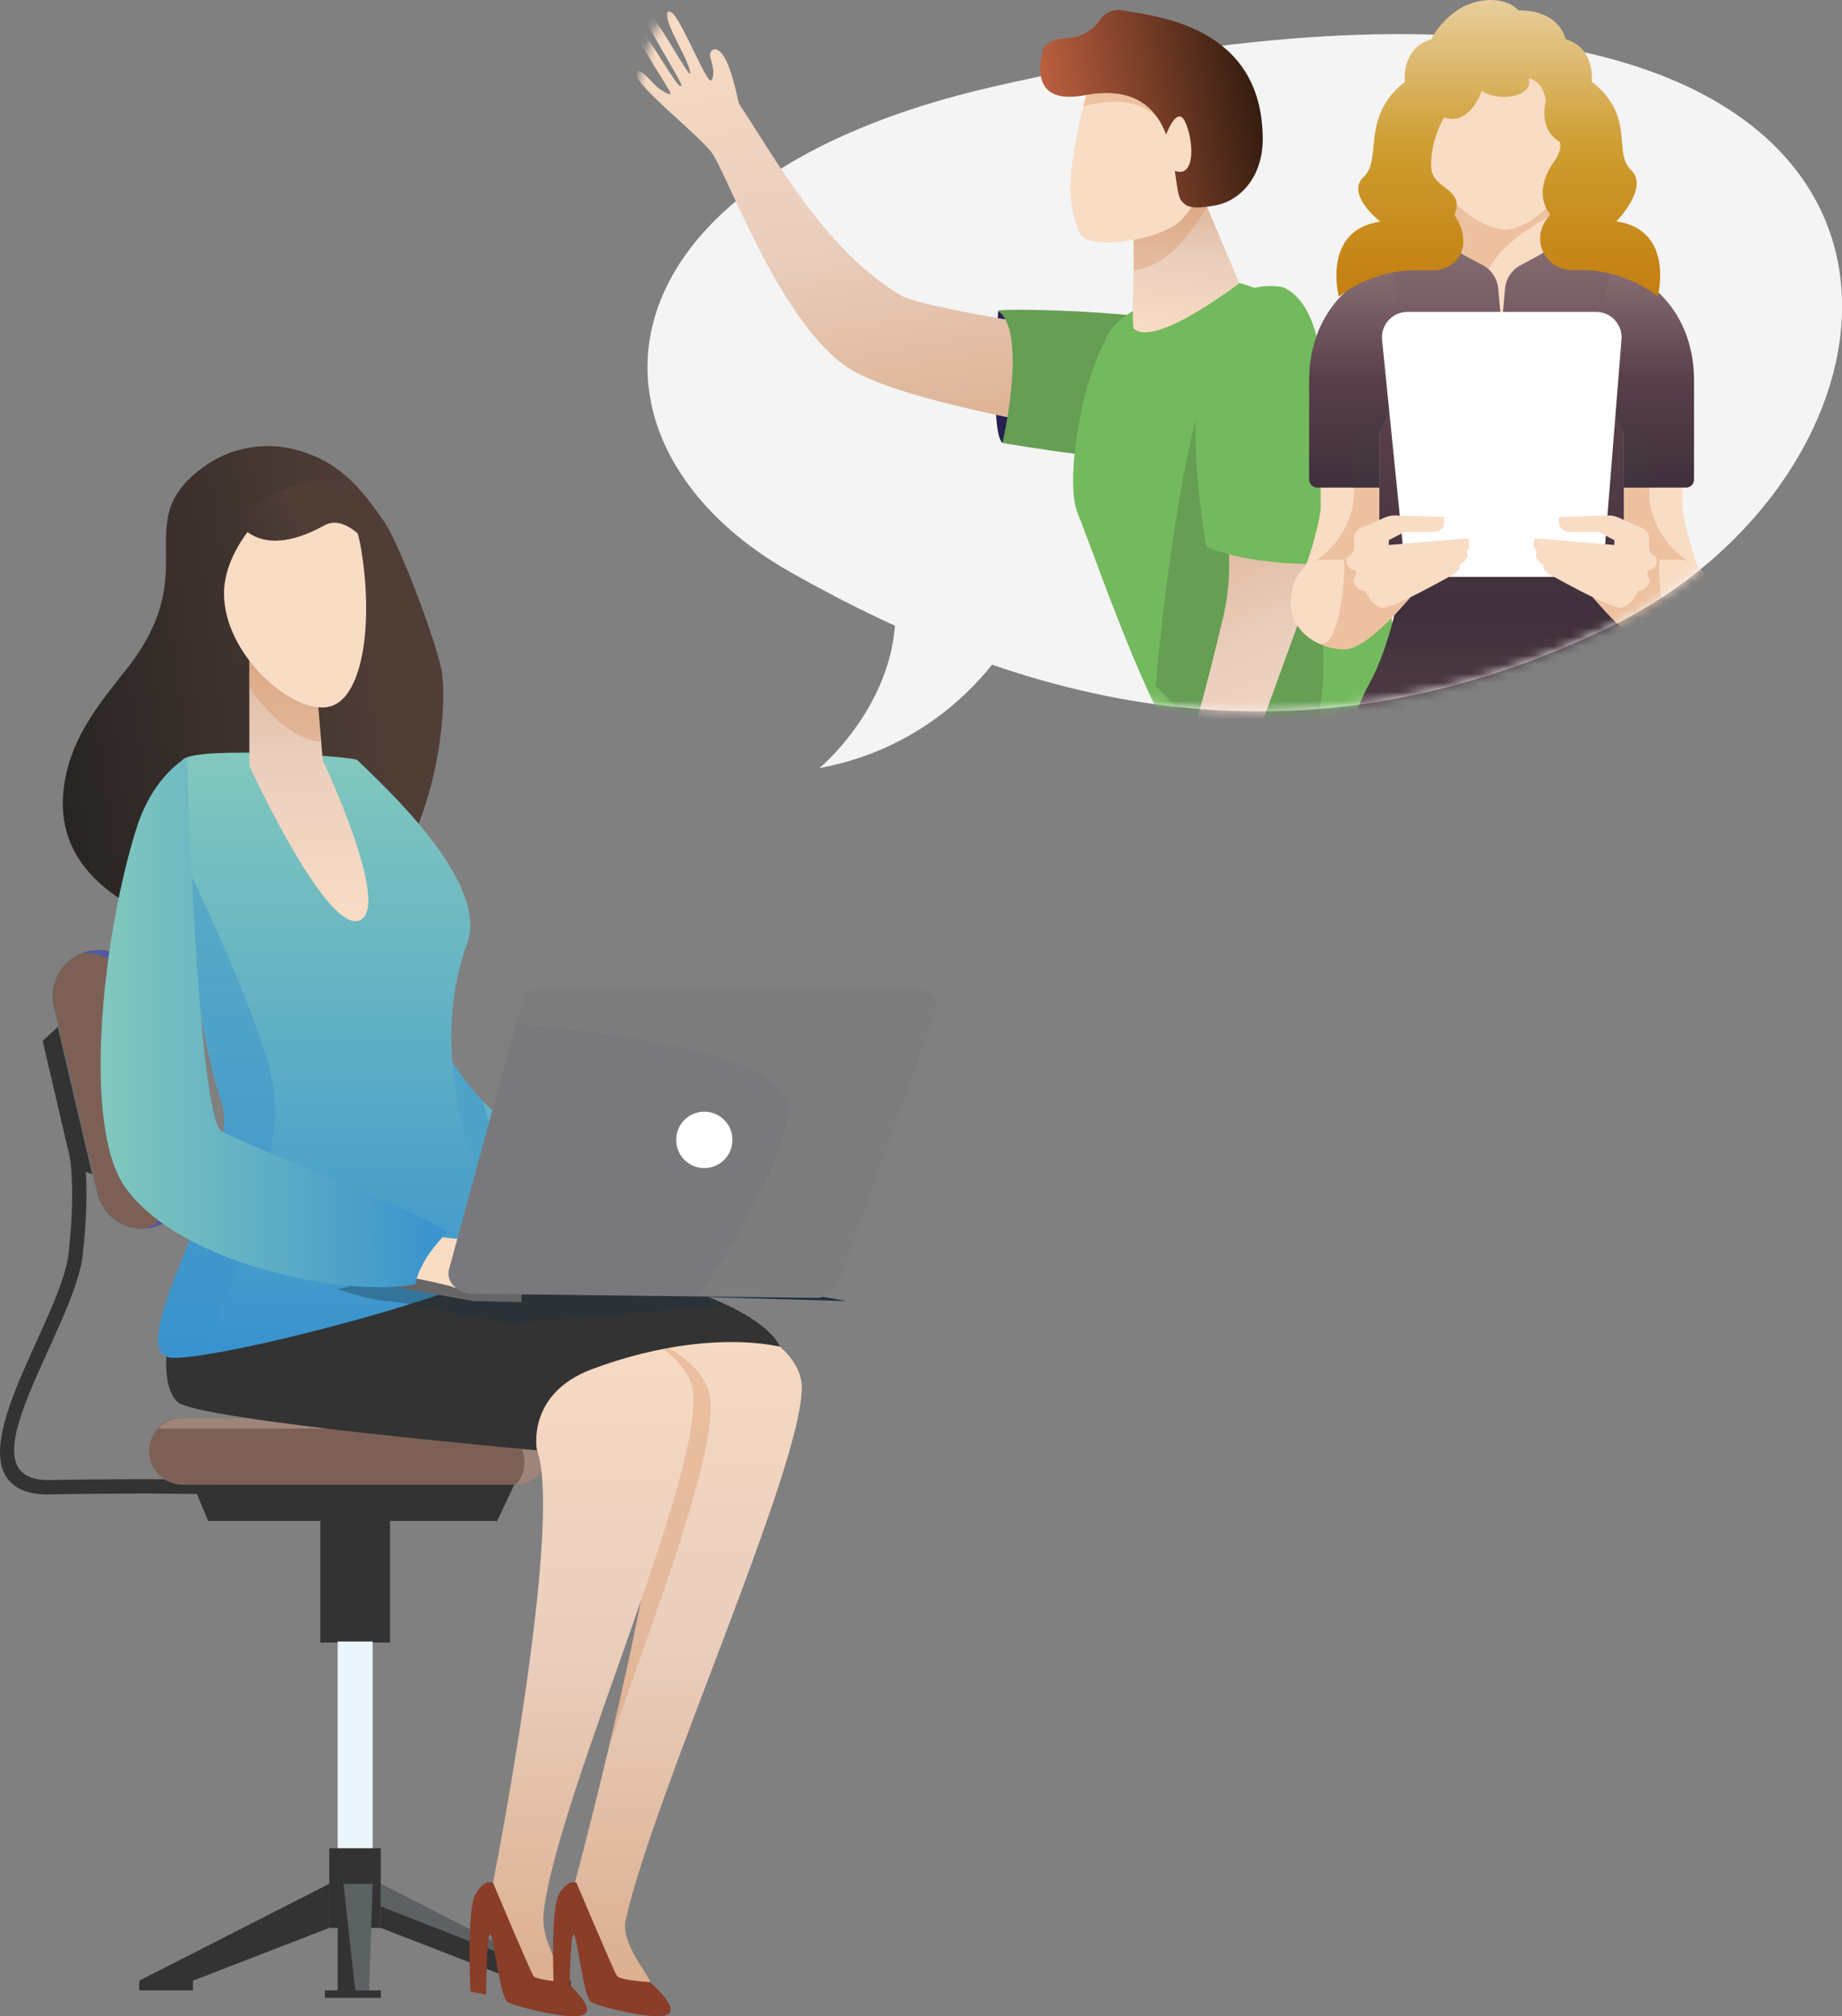 <svg width="201" height="220" viewBox="0 0 201 220" fill="none" xmlns="http://www.w3.org/2000/svg">
<rect x="0" y="0" width="201" height="220" fill="#808080" stroke="none"/>
<g clip-path="url(#clip0_1786_13318)">
<path d="M41.933 56.933C39.692 53.749 37.414 50.553 32.665 49.183C30.894 48.646 29.024 48.529 27.201 48.842C25.377 49.156 23.652 49.89 22.161 50.987C13.846 57.064 22.526 62.09 13.705 73.145C10.963 76.575 8.435 79.781 7.387 83.792C5.5 91.025 8.43 97.091 19.377 101.191C46.224 111.226 49.461 78.458 48.116 72.81C47.126 68.611 43.372 58.989 41.933 56.933Z" fill="url(#paint0_linear_1786_13318)"/>
<path d="M16.645 133.928C16.005 134.078 15.341 134.101 14.691 133.994C14.042 133.887 13.42 133.653 12.861 133.304C12.301 132.956 11.816 132.501 11.432 131.964C11.049 131.428 10.774 130.821 10.624 130.178L5.875 109.835C5.725 109.193 5.703 108.528 5.809 107.877C5.915 107.226 6.149 106.603 6.495 106.042C6.842 105.482 7.295 104.995 7.829 104.611C8.363 104.226 8.968 103.951 9.608 103.801C10.9 103.498 12.26 103.722 13.388 104.424C14.516 105.126 15.32 106.249 15.624 107.545L20.378 127.888C20.681 129.185 20.458 130.55 19.759 131.683C19.058 132.816 17.939 133.623 16.645 133.928Z" fill="#2B8497"/>
<path d="M16.645 133.928C16.005 134.078 15.341 134.101 14.691 133.994C14.042 133.887 13.42 133.653 12.861 133.304C12.301 132.956 11.816 132.501 11.432 131.964C11.049 131.428 10.774 130.821 10.624 130.178L5.875 109.835C5.725 109.193 5.703 108.528 5.809 107.877C5.915 107.226 6.149 106.603 6.495 106.042C6.842 105.482 7.295 104.995 7.829 104.611C8.363 104.226 8.968 103.951 9.608 103.801C10.9 103.498 12.26 103.722 13.388 104.424C14.516 105.126 15.32 106.249 15.624 107.545L20.378 127.888C20.681 129.185 20.458 130.55 19.759 131.683C19.058 132.816 17.939 133.623 16.645 133.928Z" fill="#2B8497"/>
<path d="M16.645 133.928C16.005 134.078 15.341 134.101 14.691 133.994C14.042 133.887 13.42 133.653 12.861 133.304C12.301 132.956 11.816 132.501 11.432 131.964C11.049 131.428 10.774 130.821 10.624 130.178L5.875 109.835C5.725 109.193 5.703 108.528 5.809 107.877C5.915 107.226 6.149 106.603 6.495 106.042C6.842 105.482 7.295 104.995 7.829 104.611C8.363 104.226 8.968 103.951 9.608 103.801C10.9 103.498 12.26 103.722 13.388 104.424C14.516 105.126 15.32 106.249 15.624 107.545L20.378 127.888C20.681 129.185 20.458 130.55 19.759 131.683C19.058 132.816 17.939 133.623 16.645 133.928Z" fill="#7D6055"/>
<path d="M20.378 127.887L15.623 107.544C15.46 106.844 15.148 106.188 14.709 105.62C14.271 105.051 13.716 104.584 13.082 104.249C12.447 103.915 11.749 103.72 11.034 103.68C10.318 103.639 9.603 103.753 8.935 104.014C10.136 103.904 11.337 104.233 12.316 104.94C13.295 105.647 13.986 106.685 14.263 107.863L19.012 128.211C19.288 129.389 19.129 130.627 18.566 131.697C18.002 132.767 17.072 133.596 15.947 134.032C16.181 134.012 16.415 133.977 16.645 133.927C17.938 133.622 19.058 132.815 19.758 131.682C20.458 130.55 20.681 129.184 20.378 127.887Z" fill="#5258A3"/>
<path d="M10.072 128.134L7.861 127.312L4.655 113.585L6.308 112.037L10.072 128.134Z" fill="#333333"/>
<path d="M0.704 161.168C-2.591 156.158 6.741 143.257 7.481 136.778C8.351 129.112 7.507 125.472 7.481 125.435L9.019 125.059C9.055 125.215 9.941 128.96 9.019 136.956C8.096 145.119 -4.733 161.676 5.448 161.493C16.984 161.283 23.448 161.493 23.511 161.493L23.459 163.061C23.396 163.061 16.963 162.847 5.479 163.061C3.654 163.119 1.726 162.722 0.704 161.168Z" fill="#333333"/>
<path d="M54.257 165.963H22.718L21.061 161.999H56.113L54.257 165.963Z" fill="#333333"/>
<path d="M42.559 163.981H34.948V179.225H42.559V163.981Z" fill="#333333"/>
<path d="M40.662 179.11H36.846V204.254H40.662V179.11Z" fill="#EAF6FC"/>
<path d="M41.548 210.361H35.928V205.545V201.67H41.548V210.361Z" fill="#333333"/>
<path d="M15.196 216.12L35.928 205.546V210.362L21.06 216.12V217.182H15.196V216.12Z" fill="#333333"/>
<path d="M62.279 216.12V217.181H56.41V216.12L41.553 210.362V205.551L62.279 216.12Z" fill="#333333"/>
<path d="M41.553 217.181V217.997H35.454V217.181H36.846V205.551H40.661L40.265 217.181H41.553Z" fill="#333333"/>
<path opacity="0.39" d="M40.661 205.551L40.265 217.181H38.759L37.487 205.551H40.661Z" fill="#9CAAAE"/>
<path opacity="0.39" d="M62.279 216.12V216.151L41.553 208.019V205.551L62.279 216.12Z" fill="#9CAAAE"/>
<path d="M56.217 161.999H19.914C18.946 161.999 18.018 161.613 17.333 160.927C16.649 160.24 16.265 159.309 16.265 158.338C16.265 157.368 16.649 156.436 17.333 155.75C18.018 155.063 18.946 154.678 19.914 154.678H56.238C57.206 154.678 58.134 155.063 58.818 155.75C59.502 156.436 59.887 157.368 59.887 158.338C59.887 158.821 59.792 159.299 59.607 159.744C59.422 160.19 59.152 160.594 58.811 160.934C58.47 161.274 58.065 161.544 57.62 161.726C57.175 161.909 56.698 162.002 56.217 161.999Z" fill="#7D6055"/>
<path d="M56.139 154.715H19.914C19.418 154.716 18.928 154.819 18.474 155.019C18.02 155.219 17.612 155.511 17.276 155.876C17.735 155.876 44.608 155.876 53.642 155.876C54.344 155.887 55.028 156.101 55.612 156.492C56.196 156.883 56.655 157.435 56.934 158.082C57.213 158.728 57.3 159.442 57.185 160.137C57.07 160.832 56.757 161.479 56.285 162C57.227 161.982 58.127 161.6 58.794 160.932C59.462 160.264 59.846 159.363 59.866 158.417C59.378 158.422 58.894 158.33 58.442 158.146C57.99 157.962 57.579 157.69 57.233 157.346C56.886 157.002 56.611 156.592 56.423 156.14C56.235 155.689 56.139 155.204 56.139 154.715Z" fill="#9D857B"/>
<path d="M51.447 137.797C51.447 137.797 87.49 140.72 87.49 151.43C87.49 160.252 71.267 195.881 68.264 209.572C67.706 212.119 71.084 215.847 70.917 216.276C70.135 218.242 65.929 215.439 65.929 215.439L62.691 205.597C62.691 205.597 75.083 159.384 71.308 155.598C67.534 151.812 31.137 143.994 31.137 143.994L51.447 137.797Z" fill="url(#paint1_linear_1786_13318)"/>
<path d="M77.298 151.676C74.332 142.75 47.178 140.841 47.178 140.841L35.553 142.64L31.122 143.994C31.122 143.994 67.519 151.812 71.293 155.598C73.654 157.967 69.677 176.982 66.377 190.861C71.741 175.293 78.977 156.718 77.298 151.676Z" fill="#D78D5C" fill-opacity="0.34"/>
<path d="M18.407 144.302C18.407 144.302 17.318 149.297 20.336 152.324C23.355 155.352 56.942 153.742 58.594 158.244C61.529 166.235 53.798 205.446 53.798 205.446L57.135 215.225C57.135 215.225 61.696 218.31 62.118 217.155C62.322 216.606 58.917 212.228 59.314 208.73C60.799 195.656 77.919 158.438 75.432 150.96C72.466 142.033 45.312 140.124 45.312 140.124L18.407 144.302Z" fill="url(#paint2_linear_1786_13318)"/>
<path d="M18.407 145.96C18.407 145.96 17.365 150.96 19.34 152.958C21.316 154.955 58.594 158.245 58.594 158.245C58.594 158.245 57.353 152.105 64.61 149.391C71.866 146.677 79.383 145.767 85.092 146.933C85.092 146.933 83.971 143.273 73.154 140.135C62.337 136.997 50.425 136.835 50.425 136.835L18.407 145.96Z" fill="#333333"/>
<path d="M62.91 205.446C62.91 205.446 62.139 204.923 61.06 206.56C59.98 208.196 60.45 217.285 60.45 217.285L62.149 217.662C62.149 217.662 62.201 210.984 62.597 211.057C62.994 211.13 63.64 218.07 64.573 218.514C65.506 218.959 71.741 220.58 72.914 219.775C74.087 218.969 70.917 216.276 70.917 216.276C70.917 216.276 67.654 216.098 67.32 215.601C66.987 215.105 62.91 205.446 62.91 205.446Z" fill="#8A3D28"/>
<path d="M42.851 102.802C42.851 102.802 49.341 120.514 56.926 123.129C64.511 125.744 67.952 134.053 67.952 134.053L63.468 138.012L48.742 131.423L42.851 102.802Z" fill="url(#paint3_linear_1786_13318)"/>
<g opacity="0.54">
<g style="mix-blend-mode:multiply">
<path d="M47.61 112.994L44.753 112L48.741 131.428L56.081 134.712C55.477 130.743 53.939 124.692 52.719 120.184C50.73 118.005 49.014 115.59 47.61 112.994Z" fill="#3892CE"/>
</g>
</g>
<path d="M38.993 82.934C41.078 85.026 53.506 96.087 50.983 102.922C45.405 118.087 55.112 135.345 55.112 137.745C55.112 140.145 25.486 148.157 18.965 148.157C12.444 148.157 26.785 127.239 24.142 120.111C21.499 112.983 17.745 85.1 19.971 82.867C21.478 81.381 38.581 82.516 38.993 82.934Z" fill="url(#paint4_linear_1786_13318)"/>
<g opacity="0.44">
<g style="mix-blend-mode:multiply">
<path d="M29.819 118.501C28.844 112.748 23.599 101.155 19.716 93.106C20.44 102.682 22.463 115.63 24.136 120.112C26.805 127.255 12.433 148.157 18.96 148.157C19.593 148.148 20.224 148.102 20.852 148.021L21.895 147.885C21.895 147.885 31.419 127.835 29.819 118.501Z" fill="#3892CE"/>
</g>
</g>
<path d="M34.083 69.411L35.219 82.955C35.219 82.955 42.851 99.104 39.202 100.443C35.553 101.781 27.212 83.572 27.212 83.572V66.236L34.083 69.411Z" fill="url(#paint5_linear_1786_13318)"/>
<path d="M27.212 66.236V75.017C29.485 78.468 32.696 80.884 35.031 80.942L34.067 69.437L27.212 66.236Z" fill="#D78D5C" fill-opacity="0.34"/>
<path d="M34.083 53.744C34.083 53.744 38.086 51.961 39.421 59.993C40.755 68.026 39.629 76.565 35.678 77.162C31.726 77.758 24.444 71.378 24.444 64.752C24.444 59.057 30.913 52.897 34.083 53.744Z" fill="url(#paint6_linear_1786_13318)"/>
<path d="M53.798 205.446C53.798 205.446 53.026 204.923 51.947 206.56C50.868 208.196 51.337 217.285 51.337 217.285L53.042 217.662C53.042 217.662 53.089 210.984 53.485 211.057C53.881 211.13 54.528 218.07 55.461 218.514C56.394 218.959 62.629 220.58 63.802 219.775C64.975 218.969 61.805 216.276 61.805 216.276C61.805 216.276 58.547 216.098 58.208 215.601C57.869 215.105 53.798 205.446 53.798 205.446Z" fill="#8A3D28"/>
<path opacity="0.35" d="M73.154 140.124C62.332 136.986 50.425 136.824 50.425 136.824L36.872 140.689C38.159 141.107 40.943 141.96 42.267 141.96C44.024 141.96 53.126 144.323 55.915 144.323C57.734 144.323 70.553 143.183 79.284 142.388C77.302 141.477 75.252 140.72 73.154 140.124Z" fill="#1B3241"/>
<path d="M39.003 139.67V137.374L51.462 140.81H56.926L56.905 142.081L51.608 141.96L39.003 139.67Z" fill="#666666"/>
<path d="M39.003 137.374L70.641 138.206L92.4 141.96L51.462 140.81L39.003 137.374Z" fill="#1B3241"/>
<path d="M44.55 134.059C44.55 134.059 49.195 135.69 51.608 134.989C54.022 134.289 55.701 133.944 58.088 135.612C59.414 136.468 60.507 137.641 61.268 139.027C61.268 139.027 62.728 140.637 61.268 140.841C59.808 141.045 49.742 140.742 49.461 140.46C49.179 140.177 41.193 138.671 41.193 138.671L44.55 134.059Z" fill="url(#paint7_linear_1786_13318)"/>
<path d="M13.658 129.54C19.653 138.028 38.034 141.636 45.337 140.125C45.337 140.125 45.546 137.74 48.746 134.524C49.492 133.781 26.789 124.938 24.183 123.427C21.576 121.916 20.398 82.637 20.398 82.637C20.398 82.637 16.749 84.54 14.919 90.298C11.234 101.881 8.888 122.815 13.658 129.54Z" fill="url(#paint8_linear_1786_13318)"/>
<path d="M56.926 109.417L49.002 138.483C48.632 139.848 49.883 141.15 51.609 141.165L88.897 141.615C89.439 141.649 89.978 141.518 90.444 141.238C90.909 140.957 91.279 140.542 91.504 140.046L102.039 110.531C102.56 109.119 101.252 107.707 99.459 107.707H59.564C58.998 107.666 58.435 107.81 57.959 108.119C57.483 108.427 57.12 108.883 56.926 109.417Z" fill="#7D7D7D"/>
<g style="mix-blend-mode:screen" opacity="0.22">
<path d="M56.321 111.665L49.023 138.482C48.653 139.847 49.904 141.149 51.63 141.165L76.245 141.463C79.936 135.967 86.03 126.062 86.03 120.67C85.999 115.43 67.931 112.81 56.321 111.665Z" fill="#686577"/>
</g>
<path d="M108.451 9.439C63.75 19.642 61.868 48.661 86.291 62.451C111.469 76.686 141.095 85.058 175.516 68.486C215.552 49.204 218.779 -15.736 108.451 9.439Z" fill="#F4F4F4"/>
<path d="M97.16 62.466C100.215 74.849 89.424 83.808 89.424 83.808C104.875 80.936 110.896 68.553 110.896 68.553C105.36 63.559 97.16 62.466 97.16 62.466Z" fill="#F4F4F4"/>
<mask id="mask0_1786_13318" style="mask-type:luminance" maskUnits="userSpaceOnUse" x="67" y="-24" width="135" height="102">
<path d="M101.236 -21.133C56.53 -10.93 61.862 48.645 86.285 62.451C111.464 76.685 141.089 85.058 175.511 68.485C194.011 59.595 204.651 40.916 199.86 25.902C194.283 8.43 160.581 -34.672 101.236 -21.133Z" fill="white"/>
</mask>
<g mask="url(#mask0_1786_13318)">
<path d="M131.164 79.567L145.009 74.667C145.009 74.667 155.29 83.855 153.408 89.984C151.526 96.113 136.252 111.425 128.907 124.096C124.564 131.601 118.184 153.455 114.832 162.821C112.314 161.775 107.116 158.951 104.578 158.067C106.955 145.516 114.67 120.551 116.713 116.534C119.966 110.207 131.164 79.567 131.164 79.567Z" fill="#294697"/>
<path opacity="0.32" d="M130.757 80.676C133.447 78.552 142.168 77.726 147.725 77.407C150.624 80.603 154.643 85.957 153.408 89.958L153.376 90.052C147.522 89.247 131.586 86.689 130.043 82.584C130.335 81.816 130.575 81.172 130.757 80.676Z" fill="#047374"/>
<g style="mix-blend-mode:multiply">
<path d="M108.925 33.919C108.925 33.919 107.966 47.296 109.399 48.326C110.744 48.127 115.608 45.398 115.608 45.398L113.851 37.459L108.925 33.919Z" fill="#26214F"/>
</g>
<path d="M98.234 32.193C90.096 27.308 84.816 17.644 80.65 11.332C80.525 11.149 79.691 5.993 78.257 5.433C78.195 5.402 78.126 5.383 78.056 5.379C77.986 5.374 77.916 5.384 77.85 5.407C77.784 5.431 77.723 5.467 77.671 5.515C77.619 5.563 77.578 5.62 77.549 5.684C77.35 6.092 77.596 6.38 77.767 7.253C77.939 8.127 77.767 8.885 77.496 8.77C76.913 8.524 74.624 2.887 73.514 1.574C72.961 0.915 72.268 1.051 73.352 3.441C73.67 4.152 74.056 4.895 74.395 5.58C75.234 7.201 75.526 8.357 75.203 7.991C74.238 6.913 71.032 0.612 69.99 0.952C69.468 1.124 74.395 8.885 74.358 9.293C74.249 10.537 69.625 1.605 69.239 2.902C68.999 3.708 72.419 8.718 73.076 9.962C73.394 10.574 72.648 10.182 71.872 9.622C71.241 9.167 69.401 6.767 69.479 8.189C69.547 9.444 75.672 14.282 77.533 16.478C79.18 18.424 84.675 34.326 92.046 39.786C96.915 43.389 112.058 45.863 119.805 47.578C124.924 48.713 129.021 42.453 125.477 38.29C124.961 37.684 124.322 37.195 123.603 36.856C122.884 36.517 122.101 36.336 121.306 36.324C117.397 36.256 100.574 33.594 98.234 32.193Z" fill="url(#paint9_linear_1786_13318)"/>
<path d="M108.925 33.919C108.435 33.568 130.638 33.871 133.062 36.722C135.486 39.572 134.662 49.34 129.637 50.172C124.611 51.003 109.4 48.326 109.4 48.326C109.4 48.326 112.184 36.246 108.925 33.919Z" fill="#73B95D"/>
<g style="mix-blend-mode:multiply" opacity="0.2">
<path d="M108.925 33.919C108.435 33.568 130.638 33.871 133.062 36.722C135.486 39.572 134.662 49.34 129.637 50.172C124.611 51.003 109.4 48.326 109.4 48.326C109.4 48.326 112.184 36.246 108.925 33.919Z" fill="#333333"/>
</g>
<path d="M120.9 36.518C120.425 37.454 119.977 38.411 119.607 39.321C117.887 43.505 116.224 52.709 117.616 56.056C119.007 59.403 126.045 79.63 128.589 80.833C131.133 82.036 148.169 87.841 153.345 85.058C156.775 83.223 146.886 46.198 143.91 37.679C142.674 34.139 138.984 31.927 135.267 30.881C134.417 30.661 123.131 32.094 120.9 36.518Z" fill="#73B95D"/>
<path d="M144.259 93.844C144.259 93.844 155.988 110.871 161.462 114.417C166.935 117.963 181.068 103.064 184.607 91.365C188.147 79.667 161.608 74.056 161.608 74.056L144.259 93.844Z" fill="#252656"/>
<path d="M137.863 40.44C134.657 36.831 123.485 55.605 119.888 62.048C121.098 65.259 122.594 69.171 124.059 72.596L125.331 71.702L125.388 71.66C125.659 71.451 128.224 71.66 128.662 71.216C132.358 67.67 133.447 63.539 136.403 54.575C139.562 44.922 137.863 40.44 137.863 40.44Z" fill="#73B95D"/>
<g style="mix-blend-mode:multiply" opacity="0.2">
<path d="M136.846 35.681C130.632 32.685 127.035 64.172 126.107 74.845C129.511 78.443 133.698 82.815 137.545 86.57L138.665 84.645C138.686 84.619 138.703 84.591 138.718 84.562C138.942 84.122 142.367 82.914 142.685 82.093C145.411 75.243 144.436 69.093 143.081 55.423C141.621 40.702 136.846 35.681 136.846 35.681Z" fill="#333333"/>
</g>
<path d="M123.678 21.719L123.709 29.495C123.709 29.495 123.511 35.614 123.709 35.838C125.919 38.066 135.24 30.902 135.24 30.902L130.642 20.04L123.678 21.719Z" fill="url(#paint10_linear_1786_13318)"/>
<path d="M131.701 22.555L130.658 20.04L123.667 21.719L123.699 29.495C124.528 29.376 125.334 29.128 126.086 28.758C128.036 27.738 130.158 25.285 131.701 22.555Z" fill="#D78D5C" fill-opacity="0.34"/>
<path d="M121.045 5.69C121.045 5.69 120.691 5.617 119.278 8.571C118.272 10.663 117.865 13.053 117.412 15.328C116.739 18.722 116.328 22.351 117.897 25.557C118.72 27.241 125.919 26.404 128.5 24.344C131.08 22.283 132.837 16.881 132.024 13.414C131.211 9.947 122.182 4.769 121.045 5.69Z" fill="url(#paint11_linear_1786_13318)"/>
<path d="M118.194 11.61C118.451 10.565 118.809 9.547 119.263 8.572C119.669 7.719 119.992 7.118 120.237 6.694C122.479 7.149 125.482 7.881 127.275 8.331C127.796 8.692 128.317 9.079 128.839 9.471V16.348L126.853 13.351C126.261 12.681 125.541 12.136 124.735 11.752C123.928 11.367 123.053 11.15 122.161 11.113C120.821 11.078 119.484 11.245 118.194 11.61Z" fill="#D78D5C" fill-opacity="0.34"/>
<path d="M128.865 21.839C129.475 22.691 130.257 22.811 132.488 22.44C135.36 21.964 137.8 19.261 137.79 15.156C137.753 2.605 125.727 1.752 122.562 1.14C122.086 1.031 121.587 1.073 121.135 1.261C120.683 1.448 120.3 1.771 120.039 2.186C119.626 2.778 119.081 3.264 118.448 3.608C117.814 3.951 117.11 4.141 116.39 4.163C115.749 4.163 114.091 4.446 113.815 5.481C113.038 8.446 113.523 11.291 118.361 10.391C129.313 8.341 127.671 20.192 128.865 21.839Z" fill="url(#paint12_linear_1786_13318)"/>
<path d="M127.113 15.03C127.113 15.03 128.385 11.312 129.318 13.284C130.251 15.255 130.512 19.496 128.192 18.639C125.872 17.781 127.113 15.03 127.113 15.03Z" fill="url(#paint13_linear_1786_13318)"/>
<path d="M127.906 85.477C129.136 84.954 131.888 74.045 133.463 67.382C134.245 64.082 134.344 60.656 133.755 57.316L132.869 52.295L142.466 48.901C142.466 48.901 144.076 61.755 143.388 63.486C143.382 63.508 143.373 63.529 143.362 63.549C141.798 67.351 136.445 82.7 135.652 84.206C134.568 86.261 131.268 89.534 132.139 91.574C133.009 93.614 125.195 95.381 124.512 93.791C123.829 92.202 126.133 86.256 127.906 85.477Z" fill="url(#paint14_linear_1786_13318)"/>
<path d="M139.812 31.293C139.812 31.293 143.357 32.015 144.124 39.436C145.088 48.823 146.026 61.462 146.026 61.462C146.026 61.462 137.685 62.137 131.638 59.663C131.618 59.663 125.873 29.421 139.812 31.293Z" fill="#73B95D"/>
<path d="M148.45 92.96C148.45 92.96 159.731 108.298 165.106 111.42C170.48 114.542 184.847 100.584 188.632 89.785C192.416 78.986 166.148 74.436 166.148 74.436L148.45 92.96Z" fill="#2B3075"/>
<g style="mix-blend-mode:multiply" opacity="0.34">
<path d="M149.091 94.246L166.815 75.724C166.815 75.724 177.075 77.502 183.846 81.476C180.239 89.048 173.061 99.021 167.623 100.47C162.979 101.714 156.749 99.947 152.057 98.111C150.264 95.841 149.091 94.246 149.091 94.246Z" fill="#403481"/>
</g>
<path d="M144.139 91.621C144.139 91.621 157.521 97.897 166.034 95.606C174.546 93.316 187.928 72.853 184.8 71.028C181.673 69.203 161.238 73.36 161.238 73.36L144.139 91.621Z" fill="#2A3B90"/>
<path d="M169.693 21.515V29.307L163.771 37.846L157.844 29.307V21.515H169.693Z" fill="url(#paint15_linear_1786_13318)"/>
<path d="M169.927 23.062L167.185 21.493H157.844V29.285L160.554 31.461C160.987 31.81 161.374 32.212 161.707 32.658C161.707 27.884 165.84 25.494 169.927 23.062Z" fill="#D78D5C" fill-opacity="0.34"/>
<path d="M172.299 14.69C172.299 20.186 167.425 25.034 164.204 25.034C161.076 25.034 155.237 20.186 155.237 14.69C155.237 9.194 159.058 4.105 163.771 4.105C168.483 4.105 172.299 9.199 172.299 14.69Z" fill="url(#paint16_linear_1786_13318)"/>
<path d="M175.917 67.032C175.917 67.032 179.254 66.305 178.164 60.354C177.346 55.888 178.644 48.849 178.336 43.436C178.029 38.024 175.995 28.945 175.995 28.945C174.429 28.365 172.941 27.592 171.564 26.644C171.564 26.644 170.449 25.279 169.693 25.279V26.325C169.693 27.125 166.565 28.553 165.794 29.003C165.355 29.265 164.984 29.628 164.712 30.061C164.44 30.495 164.275 30.987 164.23 31.497L163.86 35.613L163.49 31.497C163.444 30.987 163.279 30.495 163.007 30.061C162.735 29.628 162.364 29.265 161.926 29.003C161.165 28.553 158.151 27.193 157.854 26.325V25.279C157.051 25.279 156.191 26.602 156.191 26.602C154.807 27.569 153.306 28.357 151.724 28.945C151.724 28.945 149.686 38.034 149.383 43.436C149.081 48.838 150.374 55.888 149.555 60.354C148.461 66.305 151.802 67.032 151.802 67.032H175.917Z" fill="url(#paint17_linear_1786_13318)"/>
<path d="M185.321 61.902C184.644 60.375 183.601 56.406 183.601 55.376V42.537H177.194V61.886L185.321 61.902Z" fill="url(#paint18_linear_1786_13318)"/>
<path d="M177.194 42.537H179.978V53.859C179.978 57.467 182.658 60.344 184.294 61.264L183.914 61.902H177.194V42.537Z" fill="#D78D5C" fill-opacity="0.34"/>
<path d="M175.995 28.945C175.995 28.945 184.857 31.288 184.857 41.632V52.321C184.857 52.556 184.765 52.78 184.599 52.946C184.434 53.112 184.21 53.205 183.976 53.205H177.2V47.113C177.2 47.113 172.596 40.147 175.995 28.945Z" fill="url(#paint19_linear_1786_13318)"/>
<g style="mix-blend-mode:multiply" opacity="0.22">
<path d="M178.524 46.653C178.982 47.029 179.35 47.504 179.602 48.041C179.853 48.578 179.982 49.165 179.978 49.759V53.205H177.195V47.113C176.21 45.421 175.532 43.567 175.193 41.638C175.712 43.636 176.885 45.403 178.524 46.653Z" fill="#403F44"/>
</g>
<path d="M144.504 97.504C144.91 99.962 146.526 102.012 149.008 102.012L180.385 94.534C185.728 94.534 189.325 90.591 187.542 85.325C185.759 80.058 177.491 69.856 177.491 66.42H152.323C152.323 66.42 151.28 71.221 149.529 74.384C147.579 77.904 143.133 89.398 144.504 97.504Z" fill="url(#paint20_linear_1786_13318)"/>
<path d="M142.387 61.902C143.086 60.396 144.113 56.406 144.113 55.376V42.537H150.514V61.886L142.387 61.902Z" fill="url(#paint21_linear_1786_13318)"/>
<path d="M150.514 42.537H147.731V53.859C147.731 57.467 145.051 60.344 143.409 61.264L143.795 61.902H150.514V42.537Z" fill="#D78D5C" fill-opacity="0.34"/>
<path d="M151.714 28.945C151.714 28.945 142.852 31.288 142.852 41.632V52.321C142.852 52.555 142.944 52.779 143.108 52.944C143.272 53.11 143.495 53.204 143.727 53.205H150.504V47.113C150.504 47.113 155.112 40.147 151.714 28.945Z" fill="url(#paint22_linear_1786_13318)"/>
<g style="mix-blend-mode:multiply" opacity="0.22">
<path d="M149.195 46.653C148.738 47.029 148.371 47.504 148.12 48.041C147.869 48.579 147.742 49.166 147.746 49.759V53.205H150.53V47.113C151.512 45.419 152.189 43.566 152.532 41.638C152.009 43.636 150.835 45.402 149.195 46.653Z" fill="#403F44"/>
</g>
<path d="M174.87 62.948H153.418L150.812 37.093C150.772 36.707 150.814 36.316 150.935 35.947C151.056 35.577 151.252 35.237 151.512 34.949C151.772 34.66 152.09 34.43 152.444 34.272C152.798 34.115 153.182 34.034 153.569 34.034H174.176C174.559 34.034 174.938 34.113 175.288 34.267C175.639 34.42 175.954 34.645 176.214 34.927C176.474 35.209 176.672 35.542 176.797 35.905C176.922 36.268 176.97 36.653 176.939 37.036L174.87 62.948Z" fill="white"/>
<path d="M147.997 61.07H144.348C143.008 61.07 140.839 62.456 140.839 65.834C140.839 69.213 144.442 71.022 146.928 70.834C149.415 70.645 153.908 65.16 153.908 65.16L147.997 61.07Z" fill="url(#paint23_linear_1786_13318)"/>
<path d="M146.589 61.07C146.964 61.07 146.396 71.336 143.821 70.164C144.789 70.654 145.866 70.884 146.949 70.834C149.44 70.651 153.929 65.16 153.929 65.16L148.012 61.07H146.589Z" fill="#D78D5C" fill-opacity="0.34"/>
<path d="M158.746 62.593C159.47 62.138 159.267 61.641 159.267 61.641C160.581 60.825 159.992 60.192 159.992 60.192C160.18 60.007 160.301 59.763 160.334 59.5C160.367 59.237 160.311 58.97 160.174 58.743L151.547 59.465V58.942L153.267 58.038H156.395C157.932 58.038 157.568 56.406 157.568 56.406L152.25 56.244C151.858 56.234 151.468 56.311 151.109 56.469L148.45 57.645C148.248 57.735 148.076 57.881 147.956 58.067C147.836 58.253 147.772 58.47 147.772 58.691V59.852C147.743 60.024 147.674 60.186 147.572 60.326C147.47 60.467 147.337 60.582 147.183 60.663C146.688 60.893 146.912 62.206 147.908 62.232C147.957 62.375 147.971 62.528 147.947 62.678C147.924 62.827 147.864 62.969 147.772 63.089C147.454 63.544 148.221 64.538 148.992 64.496C148.992 64.496 149.712 66.217 150.884 66.305C152.057 66.394 158.746 62.593 158.746 62.593Z" fill="url(#paint24_linear_1786_13318)"/>
<path d="M179.712 61.07H183.361C184.701 61.07 186.87 62.456 186.87 65.834C186.87 69.213 183.268 71.022 180.776 70.834C178.284 70.645 173.801 65.16 173.801 65.16L179.712 61.07Z" fill="url(#paint25_linear_1786_13318)"/>
<path d="M181.141 61.07C180.765 61.07 181.339 71.336 183.909 70.164C182.941 70.654 181.864 70.885 180.781 70.834C178.289 70.651 173.806 65.16 173.806 65.16L179.723 61.07H181.141Z" fill="#D78D5C" fill-opacity="0.34"/>
<path d="M168.958 62.593C168.239 62.138 168.437 61.641 168.437 61.641C167.128 60.825 167.717 60.192 167.717 60.192C167.529 60.007 167.408 59.763 167.375 59.5C167.342 59.237 167.398 58.97 167.535 58.744L176.157 59.465V58.942L174.442 58.038H171.314C169.782 58.038 170.141 56.406 170.141 56.406L175.459 56.244C175.853 56.234 176.244 56.311 176.605 56.469L179.264 57.645C179.466 57.735 179.638 57.881 179.758 58.067C179.878 58.253 179.942 58.47 179.942 58.691V59.852C179.971 60.023 180.039 60.185 180.14 60.325C180.241 60.466 180.373 60.581 180.526 60.663C181.047 60.893 180.797 62.206 179.806 62.232C179.755 62.375 179.741 62.528 179.765 62.678C179.788 62.828 179.849 62.969 179.942 63.089C180.254 63.544 179.488 64.538 178.722 64.496C178.722 64.496 177.997 66.217 176.824 66.306C175.651 66.394 168.958 62.593 168.958 62.593Z" fill="url(#paint26_linear_1786_13318)"/>
<path d="M165.663 1.114C164.621 -0.115 161.748 -0.559 159.21 0.994C157.932 1.815 156.884 2.948 156.165 4.288C152.86 5.261 153.293 8.943 153.293 8.943C148.445 12.713 150.869 17.372 148.815 19.292C146.761 21.211 150.613 24.176 150.613 24.176C144.201 25.112 146.094 32.35 146.094 32.35L146.558 32.02C148.901 30.373 151.693 29.489 154.554 29.489H156.4C156.925 29.499 157.445 29.384 157.916 29.152C158.388 28.92 158.797 28.578 159.111 28.156C160.591 26.064 158.709 23.449 158.709 23.449C159.929 20.39 156.196 20.834 156.15 18.032C156.18 16.195 156.673 14.396 157.583 12.802C160.351 13.848 161.696 9.931 161.696 9.931C163.422 11.123 167.342 10.647 166.815 8.592C166.815 8.592 168.379 8.634 168.682 11.014C168.682 11.014 167.785 14.057 170.199 15.474C170.199 15.474 170.569 16.28 169.563 17.666C168.556 19.051 167.592 21.394 169.166 23.392C168.952 23.64 168.759 23.906 168.588 24.187C168.262 24.708 168.081 25.308 168.064 25.924C168.048 26.54 168.196 27.148 168.494 27.687C168.791 28.226 169.227 28.675 169.756 28.987C170.285 29.299 170.888 29.464 171.502 29.463H172.44C175.3 29.463 178.09 30.347 180.432 31.994L180.896 32.324C180.896 32.324 182.793 25.086 176.376 24.15C176.376 24.15 180.025 20.463 177.981 18.549C175.938 16.635 178.544 12.687 173.696 8.917C173.696 8.917 174.129 5.256 170.824 4.262C170.824 4.262 170.303 1.124 165.663 1.124V1.114Z" fill="url(#paint27_linear_1786_13318)"/>
</g>
<path d="M25.575 56.275C25.575 56.275 27.629 61.625 35.407 57.321C38.066 55.846 41.063 60.547 41.063 60.547C41.063 60.547 38.931 52.74 35.475 52.358C32.018 51.976 25.575 56.275 25.575 56.275Z" fill="url(#paint28_linear_1786_13318)"/>
<path d="M76.855 127.458C78.551 127.458 79.926 126.079 79.926 124.378C79.926 122.677 78.551 121.298 76.855 121.298C75.159 121.298 73.785 122.677 73.785 124.378C73.785 126.079 75.159 127.458 76.855 127.458Z" fill="white"/>
</g>
<defs>
<linearGradient id="paint0_linear_1786_13318" x1="41.933" y1="81.645" x2="-0.744" y2="87.661" gradientUnits="userSpaceOnUse">
<stop stop-color="#4F3D36"/>
<stop offset="1" stop-color="#1F1F1F"/>
</linearGradient>
<linearGradient id="paint1_linear_1786_13318" x1="59.313" y1="216.977" x2="59.313" y2="137.797" gradientUnits="userSpaceOnUse">
<stop stop-color="#DBAE8E"/>
<stop offset="0.48" stop-color="#EACEBD"/>
<stop offset="1" stop-color="#F9DCC4"/>
</linearGradient>
<linearGradient id="paint2_linear_1786_13318" x1="46.948" y1="217.416" x2="46.948" y2="140.124" gradientUnits="userSpaceOnUse">
<stop stop-color="#DBAE8E"/>
<stop offset="0.48" stop-color="#EACEBD"/>
<stop offset="1" stop-color="#F9DCC4"/>
</linearGradient>
<linearGradient id="paint3_linear_1786_13318" x1="42.861" y1="120.41" x2="67.952" y2="120.41" gradientUnits="userSpaceOnUse">
<stop stop-color="#82C8BD"/>
<stop offset="1" stop-color="#3892CE"/>
</linearGradient>
<linearGradient id="paint4_linear_1786_13318" x1="36.194" y1="148.157" x2="36.194" y2="82.124" gradientUnits="userSpaceOnUse">
<stop stop-color="#3892CE"/>
<stop offset="1" stop-color="#82C8BD"/>
</linearGradient>
<linearGradient id="paint5_linear_1786_13318" x1="33.697" y1="100.511" x2="33.697" y2="66.236" gradientUnits="userSpaceOnUse">
<stop stop-color="#F9DCC4"/>
<stop offset="0.52" stop-color="#EACEBD"/>
<stop offset="1" stop-color="#DBAE8E"/>
</linearGradient>
<linearGradient id="paint6_linear_1786_13318" x1="24.444" y1="65.385" x2="39.958" y2="65.385" gradientUnits="userSpaceOnUse">
<stop stop-color="#F9DCC4"/>
<stop offset="1" stop-color="#F9DCC4"/>
</linearGradient>
<linearGradient id="paint7_linear_1786_13318" x1="41.193" y1="137.484" x2="61.914" y2="137.484" gradientUnits="userSpaceOnUse">
<stop stop-color="#F9DCC4"/>
<stop offset="1" stop-color="#F9DCC4"/>
</linearGradient>
<linearGradient id="paint8_linear_1786_13318" x1="10.973" y1="111.545" x2="48.741" y2="111.545" gradientUnits="userSpaceOnUse">
<stop stop-color="#82C8BD"/>
<stop offset="1" stop-color="#3892CE"/>
</linearGradient>
<linearGradient id="paint9_linear_1786_13318" x1="102.585" y1="50.884" x2="93.688" y2="-2.919" gradientUnits="userSpaceOnUse">
<stop stop-color="#DBAE8E"/>
<stop offset="0.48" stop-color="#EACEBD"/>
<stop offset="1" stop-color="#F9DCC4"/>
</linearGradient>
<linearGradient id="paint10_linear_1786_13318" x1="128.148" y1="36.643" x2="130.145" y2="19.95" gradientUnits="userSpaceOnUse">
<stop stop-color="#F9DCC4"/>
<stop offset="0.52" stop-color="#EACEBD"/>
<stop offset="1" stop-color="#DBAE8E"/>
</linearGradient>
<linearGradient id="paint11_linear_1786_13318" x1="115.835" y1="17.095" x2="132.031" y2="14.108" gradientUnits="userSpaceOnUse">
<stop stop-color="#F9DCC4"/>
<stop offset="1" stop-color="#F9DCC4"/>
</linearGradient>
<linearGradient id="paint12_linear_1786_13318" x1="114.52" y1="14.073" x2="136.992" y2="9.93" gradientUnits="userSpaceOnUse">
<stop stop-color="#BD5F3F"/>
<stop offset="1" stop-color="#351D10"/>
</linearGradient>
<linearGradient id="paint13_linear_1786_13318" x1="126.538" y1="16.114" x2="129.834" y2="15.506" gradientUnits="userSpaceOnUse">
<stop stop-color="#F9DCC4"/>
<stop offset="1" stop-color="#F9DCC4"/>
</linearGradient>
<linearGradient id="paint14_linear_1786_13318" x1="140.964" y1="88.976" x2="126.343" y2="55.1" gradientUnits="userSpaceOnUse">
<stop stop-color="#F9DCC4"/>
<stop offset="0.52" stop-color="#EACEBD"/>
<stop offset="1" stop-color="#DBAE8E"/>
</linearGradient>
<linearGradient id="paint15_linear_1786_13318" x1="157.844" y1="29.683" x2="169.693" y2="29.683" gradientUnits="userSpaceOnUse">
<stop stop-color="#F9DCC4"/>
<stop offset="1" stop-color="#F9DCC4"/>
</linearGradient>
<linearGradient id="paint16_linear_1786_13318" x1="155.237" y1="14.57" x2="172.299" y2="14.57" gradientUnits="userSpaceOnUse">
<stop stop-color="#F9DCC4"/>
<stop offset="1" stop-color="#F9DCC4"/>
</linearGradient>
<linearGradient id="paint17_linear_1786_13318" x1="163.854" y1="67.032" x2="163.854" y2="25.279" gradientUnits="userSpaceOnUse">
<stop stop-color="#3F303B"/>
<stop offset="0.5" stop-color="#59404B"/>
<stop offset="1" stop-color="#8A7075"/>
</linearGradient>
<linearGradient id="paint18_linear_1786_13318" x1="177.194" y1="52.217" x2="185.321" y2="52.217" gradientUnits="userSpaceOnUse">
<stop stop-color="#F9DCC4"/>
<stop offset="1" stop-color="#F9DCC4"/>
</linearGradient>
<linearGradient id="paint19_linear_1786_13318" x1="179.806" y1="53.205" x2="179.806" y2="28.945" gradientUnits="userSpaceOnUse">
<stop stop-color="#3F303B"/>
<stop offset="0.5" stop-color="#59404B"/>
<stop offset="1" stop-color="#8A7075"/>
</linearGradient>
<linearGradient id="paint20_linear_1786_13318" x1="166.117" y1="102.033" x2="166.117" y2="66.441" gradientUnits="userSpaceOnUse">
<stop stop-color="#8A7075"/>
<stop offset="0.5" stop-color="#59404B"/>
<stop offset="1" stop-color="#3F303B"/>
</linearGradient>
<linearGradient id="paint21_linear_1786_13318" x1="142.387" y1="52.217" x2="150.514" y2="52.217" gradientUnits="userSpaceOnUse">
<stop stop-color="#F9DCC4"/>
<stop offset="1" stop-color="#F9DCC4"/>
</linearGradient>
<linearGradient id="paint22_linear_1786_13318" x1="147.898" y1="53.205" x2="147.898" y2="28.945" gradientUnits="userSpaceOnUse">
<stop stop-color="#3F303B"/>
<stop offset="0.5" stop-color="#59404B"/>
<stop offset="1" stop-color="#8A7075"/>
</linearGradient>
<linearGradient id="paint23_linear_1786_13318" x1="140.845" y1="65.96" x2="153.914" y2="65.96" gradientUnits="userSpaceOnUse">
<stop stop-color="#F9DCC4"/>
<stop offset="1" stop-color="#F9DCC4"/>
</linearGradient>
<linearGradient id="paint24_linear_1786_13318" x1="146.933" y1="61.264" x2="160.367" y2="61.264" gradientUnits="userSpaceOnUse">
<stop stop-color="#F9DCC4"/>
<stop offset="1" stop-color="#F9DCC4"/>
</linearGradient>
<linearGradient id="paint25_linear_1786_13318" x1="173.796" y1="65.96" x2="186.865" y2="65.96" gradientUnits="userSpaceOnUse">
<stop stop-color="#F9DCC4"/>
<stop offset="1" stop-color="#F9DCC4"/>
</linearGradient>
<linearGradient id="paint26_linear_1786_13318" x1="167.337" y1="61.264" x2="180.771" y2="61.264" gradientUnits="userSpaceOnUse">
<stop stop-color="#F9DCC4"/>
<stop offset="1" stop-color="#F9DCC4"/>
</linearGradient>
<linearGradient id="paint27_linear_1786_13318" x1="163.495" y1="32.35" x2="163.495" y2="0" gradientUnits="userSpaceOnUse">
<stop stop-color="#C47E0F"/>
<stop offset="0.5" stop-color="#CE9D30"/>
<stop offset="1" stop-color="#E8CE9D"/>
</linearGradient>
<linearGradient id="paint28_linear_1786_13318" x1="21.122" y1="62.839" x2="32.609" y2="57.555" gradientUnits="userSpaceOnUse">
<stop stop-color="#302928"/>
<stop offset="1" stop-color="#4F3D36"/>
</linearGradient>
<clipPath id="clip0_1786_13318">
<rect width="201.007" height="220" fill="white"/>
</clipPath>
</defs>
</svg>
